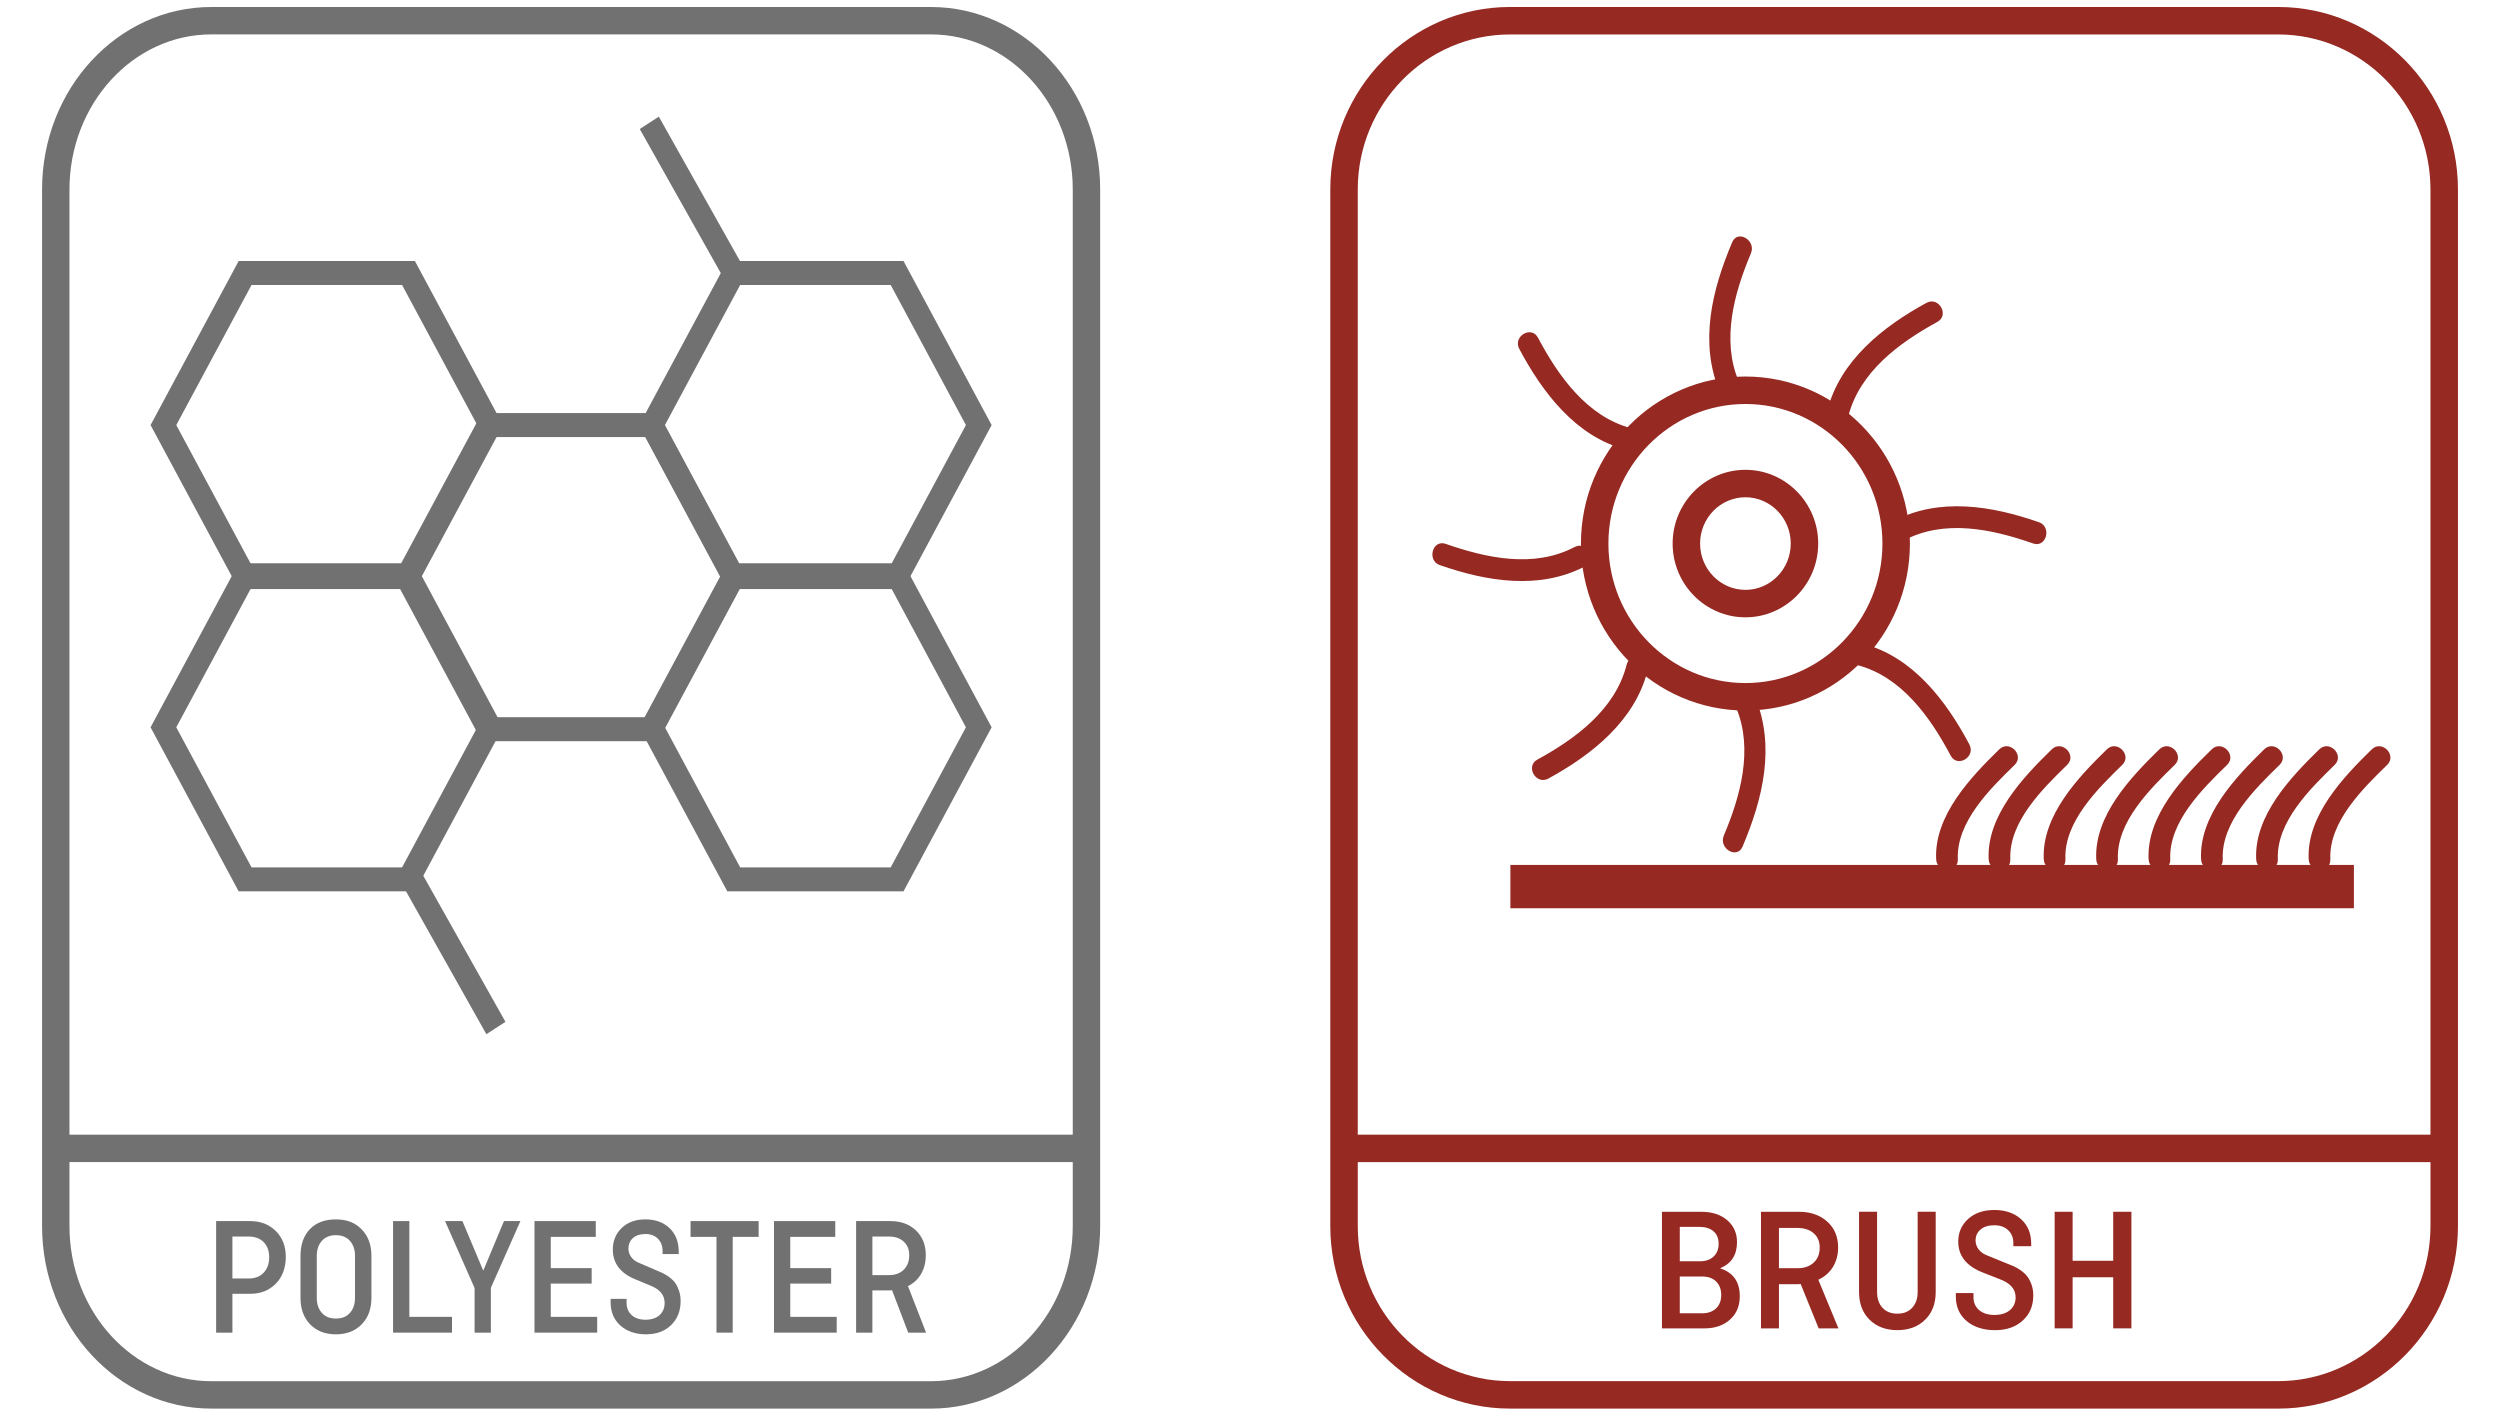 <?xml version="1.0" encoding="UTF-8"?>
<svg xmlns="http://www.w3.org/2000/svg" id="Camada_1" data-name="Camada 1" viewBox="0 0 1907.32 1080">
  <defs>
    <style>
      .cls-1 {
        fill: #962922;
      }

      .cls-2 {
        fill: #717171;
      }
    </style>
  </defs>
  <path class="cls-2" d="M189.54,435.61h119.57l59.81-111.29-59.81-111.33h-119.57l-59.81,111.33,59.81,111.29ZM314.17,445.02h-129.69l-64.82-120.7,64.82-120.74h129.69l64.82,120.74-64.82,120.7Z"></path>
  <path class="cls-2" d="M191.91,431.21h114.84l57.38-106.9-57.38-106.9h-114.84l-57.42,106.9,57.42,106.9ZM311.48,440.03h-124.34l-62.15-115.72,62.15-115.76h124.34l62.19,115.76-62.19,115.72ZM186.85,440.57h124.92l62.48-116.27-62.48-116.31h-124.92l-62.44,116.31,62.44,116.27ZM316.54,449.44h-134.46l-67.21-125.13,67.21-125.17h134.46l67.21,125.17-67.21,125.13Z"></path>
  <path class="cls-2" d="M562.32,435.61h119.57l59.81-111.29-59.81-111.33h-119.57l-59.81,111.33,59.81,111.29ZM686.95,445.02h-129.69l-64.82-120.7,64.82-120.74h129.69l64.87,120.74-64.87,120.7Z"></path>
  <path class="cls-2" d="M564.7,431.21h114.84l57.38-106.9-57.38-106.9h-114.84l-57.42,106.9,57.42,106.9ZM684.27,440.03h-124.34l-62.15-115.72,62.15-115.76h124.34l62.19,115.76-62.19,115.72ZM559.64,440.57h124.92l62.48-116.27-62.48-116.31h-124.92l-62.48,116.31,62.48,116.27ZM689.33,449.44h-134.46l-67.21-125.13,67.21-125.17h134.46l67.21,125.17-67.21,125.13Z"></path>
  <path class="cls-2" d="M189.54,666.19h119.57l59.81-111.33-59.81-111.29h-119.57l-59.81,111.29,59.81,111.33ZM314.17,675.6h-129.69l-64.82-120.74,64.82-120.7h129.69l64.82,120.7-64.82,120.74Z"></path>
  <path class="cls-2" d="M191.91,661.75h114.84l57.38-106.86-57.38-106.9h-114.84l-57.42,106.9,57.42,106.86ZM311.48,670.61h-124.34l-62.15-115.72,62.15-115.76h124.34l62.19,115.76-62.19,115.72ZM186.85,671.16h124.92l62.48-116.27-62.48-116.31h-124.92l-62.44,116.31,62.44,116.27ZM316.54,680.02h-134.46l-67.21-125.13,67.21-125.17h134.46l67.21,125.17-67.21,125.13Z"></path>
  <path class="cls-2" d="M562.32,666.19h119.57l59.81-111.33-59.81-111.29h-119.57l-59.81,111.29,59.81,111.33ZM686.95,675.6h-129.69l-64.82-120.74,64.82-120.7h129.69l64.87,120.7-64.87,120.74Z"></path>
  <path class="cls-2" d="M564.7,661.75h114.84l57.38-106.86-57.38-106.9h-114.84l-57.42,106.9,57.42,106.86ZM684.27,670.61h-124.34l-62.15-115.72,62.15-115.76h124.34l62.19,115.76-62.19,115.72ZM559.64,671.16h124.92l62.48-116.27-62.48-116.31h-124.92l-62.48,116.31,62.48,116.27ZM689.33,680.02h-134.46l-67.21-125.13,67.21-125.17h134.46l67.21,125.17-67.21,125.13Z"></path>
  <path class="cls-2" d="M375.04,551.62h119.57l59.81-111.29-59.81-111.33h-119.57l-59.81,111.33,59.81,111.29ZM499.67,561.03h-129.69l-64.82-120.7,64.82-120.74h129.69l64.87,120.74-64.87,120.7Z"></path>
  <path class="cls-2" d="M377.41,547.19h114.84l57.38-106.86-57.38-106.9h-114.84l-57.42,106.9,57.42,106.86ZM496.98,556.05h-124.34l-62.15-115.72,62.15-115.76h124.34l62.19,115.76-62.19,115.72ZM372.35,556.6h124.92l62.48-116.27-62.48-116.31h-124.92l-62.44,116.31,62.44,116.27ZM502.04,565.46h-134.42l-67.25-125.13,67.25-125.17h134.42l67.21,125.17-67.21,125.13Z"></path>
  <polygon class="cls-2" points="556.05 210.71 493.74 99.93 501.22 95.03 563.54 205.86 556.05 210.71"></polygon>
  <path class="cls-2" d="M499.37,101.4l58.09,103.22.42-.25-58.05-103.26-.46.29ZM554.66,216.79l-66.58-118.36,14.55-9.45,66.54,118.36-14.51,9.45Z"></path>
  <polygon class="cls-2" points="372.46 782.95 310.15 672.16 317.63 667.27 379.95 778.1 372.46 782.95"></polygon>
  <path class="cls-2" d="M315.78,673.63l58.09,103.22.42-.25-58.05-103.22-.46.25ZM371.07,789.02l-66.58-118.36,14.55-9.45,66.58,118.36-14.55,9.45Z"></path>
  <path class="cls-2" d="M710.23,1074.66H161.19c-71.19,0-129.1-62.45-129.1-139.23V144.57C32.09,67.78,90,5.34,161.19,5.34h549.04c71.21,0,129.12,62.45,129.12,139.23v790.87c0,76.78-57.91,139.23-129.12,139.23ZM161.19,26.25c-59.65,0-108.19,53.09-108.19,118.32v790.87c0,65.22,48.54,118.32,108.19,118.32h549.04c59.67,0,108.21-53.09,108.21-118.32V144.57c0-65.22-48.54-118.32-108.21-118.32H161.19Z"></path>
  <path class="cls-2" d="M189.94,943.41h-12.63v31.99h12.63c4.68,0,8.41-1.51,11.25-4.47,2.8-2.97,4.18-6.9,4.18-11.71s-1.38-8.7-4.18-11.54c-2.84-2.84-6.57-4.27-11.25-4.27M164.89,1016.72v-85.11h26.06c7.86,0,14.35,2.51,19.45,7.57,5.1,5.06,7.65,11.63,7.65,19.74s-2.51,15.27-7.61,20.41c-5.06,5.14-11.54,7.74-19.49,7.74h-13.63v29.65h-12.42Z"></path>
  <path class="cls-2" d="M241.68,958.16v31.99c0,4.77,1.3,8.57,3.85,11.46,2.59,2.93,6.15,4.35,10.75,4.35s8.16-1.42,10.71-4.35c2.55-2.89,3.85-6.69,3.85-11.46v-31.99c0-4.77-1.3-8.57-3.85-11.46-2.55-2.89-6.15-4.35-10.71-4.35s-8.16,1.46-10.75,4.35c-2.55,2.89-3.85,6.69-3.85,11.46M283.37,958.16v31.99c0,8.49-2.51,15.22-7.49,20.28s-11.5,7.57-19.61,7.57-14.68-2.51-19.61-7.57c-4.94-5.06-7.4-11.79-7.4-20.28v-31.99c0-8.62,2.38-15.43,7.15-20.41,4.81-4.98,11.42-7.44,19.87-7.44s14.64,2.51,19.61,7.57c4.98,5.06,7.49,11.84,7.49,20.28"></path>
  <polygon class="cls-2" points="312.3 931.6 312.3 1004.66 344.84 1004.66 344.84 1016.71 299.88 1016.71 299.88 931.6 312.3 931.6"></polygon>
  <polygon class="cls-2" points="339.54 931.6 352.79 931.6 368.69 969.41 384.5 931.6 397.04 931.6 374.5 982.5 374.5 1016.71 362.08 1016.71 362.08 982.67 339.54 931.6"></polygon>
  <polygon class="cls-2" points="451.39 979.28 420.19 979.28 420.19 1004.67 455.61 1004.67 455.61 1016.71 407.77 1016.71 407.77 931.6 454.53 931.6 454.53 943.65 420.19 943.65 420.19 967.49 451.39 967.49 451.39 979.28"></polygon>
  <path class="cls-2" d="M517.8,956.74h-12.3v-2.34c0-3.81-1.17-6.9-3.55-9.33-2.38-2.43-5.56-3.6-9.58-3.6s-7.19,1-9.45,3.05c-2.3,2.09-3.47,4.77-3.47,8.11,0,2.26.71,4.39,2.09,6.36,1.38,1.97,3.43,3.51,6.11,4.56l11.88,5.1c2.22,1,4.14,1.8,5.77,2.51,1.59.71,3.35,1.76,5.27,3.14,1.88,1.42,3.39,2.89,4.56,4.47,1.13,1.59,2.09,3.55,2.89,5.94.84,2.38,1.25,5.02,1.25,7.9,0,7.61-2.47,13.72-7.32,18.4-4.85,4.68-11.21,6.98-19.11,6.98s-14.51-2.22-19.49-6.65c-5.02-4.47-7.49-10.46-7.49-17.94v-2.47h12.17v2.97c0,3.89,1.3,7.03,3.85,9.41,2.59,2.34,6.11,3.55,10.62,3.55s8.16-1.21,10.71-3.55c2.59-2.38,3.85-5.48,3.85-9.28,0-5.94-3.6-10.37-10.83-13.22l-11.71-4.85c-11.29-4.68-16.98-12.21-16.98-22.63,0-6.65,2.26-12.13,6.82-16.52,4.56-4.35,10.54-6.52,18.03-6.52s13.76,2.22,18.44,6.69c4.64,4.43,6.98,10.41,6.98,17.94v1.8Z"></path>
  <polygon class="cls-2" points="526.84 943.65 526.84 931.6 578.79 931.6 578.79 943.65 559 943.65 559 1016.71 546.62 1016.71 546.62 943.65 526.84 943.65"></polygon>
  <polygon class="cls-2" points="634.12 979.28 602.92 979.28 602.92 1004.67 638.34 1004.67 638.34 1016.71 590.5 1016.71 590.5 931.6 637.25 931.6 637.25 943.65 602.92 943.65 602.92 967.49 634.12 967.49 634.12 979.28"></polygon>
  <path class="cls-2" d="M678.24,943.41h-12.67v29.4h12.67c4.73,0,8.49-1.38,11.25-4.1s4.18-6.36,4.18-10.96-1.42-7.9-4.18-10.46c-2.76-2.59-6.52-3.89-11.25-3.89M706.55,1016.72h-13.63l-12.38-32.41c-.38.13-1.09.17-2.05.17h-12.92v32.24h-12.42v-85.11h26.18c7.95,0,14.43,2.34,19.45,7.11,5.02,4.77,7.53,11.04,7.53,18.9,0,5.44-1.21,10.25-3.6,14.35-2.43,4.1-5.77,7.19-10,9.24l13.84,35.51Z"></path>
  <rect class="cls-2" x="33.43" y="865.67" width="796.07" height="20.91"></rect>
  <path class="cls-1" d="M1738.13,1074.66h-586.08c-75.61,0-137.13-62.43-137.13-139.23V144.56c0-76.79,61.51-139.23,137.13-139.23h586.08c75.61,0,137.11,62.43,137.11,139.23v790.88c0,76.79-61.49,139.23-137.11,139.23ZM1035.88,886.6v48.83c0,65.19,52.11,118.27,116.17,118.27h586.08c64.03,0,116.15-53.07,116.15-118.27v-48.83h-818.39ZM1035.88,865.65h818.39V144.56c0-65.19-52.11-118.27-116.15-118.27h-586.08c-64.05,0-116.17,53.07-116.17,118.27v721.08ZM1331.63,542.08c-69.19,0-125.49-57.15-125.49-127.39s56.29-127.43,125.49-127.43,125.49,57.15,125.49,127.43-56.29,127.39-125.49,127.39ZM1331.63,308.22c-57.63,0-104.53,47.75-104.53,106.47s46.9,106.43,104.53,106.43,104.53-47.75,104.53-106.43-46.9-106.47-104.53-106.47ZM1331.63,470.97c-30.62,0-55.53-25.24-55.53-56.27s24.92-56.27,55.53-56.27,55.53,25.24,55.53,56.27-24.92,56.27-55.53,56.27ZM1331.63,379.38c-19.06,0-34.58,15.84-34.58,35.32s15.52,35.32,34.58,35.32,34.58-15.84,34.58-35.32-15.52-35.32-34.58-35.32Z"></path>
  <path class="cls-1" d="M1469.75,231.06c-32.89,17.94-66.02,43.95-75.69,82.36-2.66,10.48,13.31,14.99,15.97,4.51,8.6-34.2,38.99-56.48,68.07-72.37,9.38-5.12,1.02-19.62-8.35-14.5"></path>
  <path class="cls-1" d="M1555.53,398.4c-35.96-12.53-76.05-19.21-111.15-.74-9.46,5-1.11,19.49,8.36,14.54,30.96-16.3,67.04-8.52,98.38,2.42,10.12,3.52,14.46-12.74,4.42-16.22"></path>
  <path class="cls-1" d="M1329.45,645.91c15.4-36.41,25.35-76.46,9.42-114.39-4.18-9.91-18.47-1.35-14.29,8.48,13.23,31.54,3.24,67.49-9.42,97.43-4.18,9.83,10.08,18.39,14.29,8.48"></path>
  <path class="cls-1" d="M1502.51,568c-17.69-33.38-43.29-67-81.17-76.83-10.32-2.7-14.74,13.52-4.42,16.22,33.71,8.76,55.66,39.6,71.3,69.09,5.04,9.54,19.33,1.06,14.29-8.48"></path>
  <path class="cls-1" d="M1181.24,594.01c32.89-17.94,66.02-43.95,75.73-82.36,2.62-10.48-13.35-14.99-15.97-4.51-8.64,34.2-39.03,56.48-68.11,72.37-9.38,5.12-1.02,19.62,8.35,14.5"></path>
  <path class="cls-1" d="M1098.51,431.14c35.96,12.53,76.05,19.21,111.15.74,9.46-5,1.11-19.49-8.35-14.54-30.96,16.3-67.04,8.52-98.38-2.42-10.12-3.52-14.46,12.74-4.42,16.22"></path>
  <path class="cls-1" d="M1321.54,184.79c-15.4,36.41-25.35,76.46-9.42,114.39,4.18,9.91,18.47,1.35,14.29-8.48-13.23-31.54-3.24-67.49,9.42-97.43,4.18-9.83-10.08-18.39-14.29-8.48"></path>
  <path class="cls-1" d="M1159.08,266.14c17.69,33.38,43.29,67,81.17,76.83,10.32,2.66,14.74-13.52,4.42-16.22-33.71-8.76-55.66-39.6-71.3-69.09-5.04-9.54-19.33-1.06-14.29,8.48"></path>
  <path class="cls-1" d="M1525.3,571.69c-21.79,21.26-49.68,50.54-48.16,83.8.45,10.77,17.04,10.81,16.55,0-1.27-28.42,24.86-53.94,43.33-71.92,7.7-7.49-4.01-19.37-11.71-11.88"></path>
  <path class="cls-1" d="M1565.35,571.69c-21.79,21.26-49.68,50.54-48.16,83.8.45,10.77,17.04,10.81,16.55,0-1.27-28.42,24.86-53.94,43.33-71.92,7.7-7.49-4.01-19.37-11.71-11.88"></path>
  <path class="cls-1" d="M1607.39,571.69c-21.79,21.26-49.68,50.54-48.16,83.8.45,10.77,17.04,10.81,16.55,0-1.27-28.42,24.86-53.94,43.33-71.92,7.7-7.49-4.01-19.37-11.71-11.88"></path>
  <path class="cls-1" d="M1647.43,571.69c-21.79,21.26-49.68,50.54-48.16,83.8.45,10.77,17.04,10.81,16.55,0-1.27-28.42,24.86-53.94,43.33-71.92,7.7-7.49-4.01-19.37-11.71-11.88"></path>
  <path class="cls-1" d="M1687.37,571.69c-21.79,21.26-49.68,50.54-48.16,83.8.45,10.77,17.04,10.81,16.55,0-1.27-28.42,24.86-53.94,43.33-71.92,7.7-7.49-4.01-19.37-11.71-11.88"></path>
  <path class="cls-1" d="M1727.41,571.69c-21.79,21.26-49.68,50.54-48.16,83.8.45,10.77,17.04,10.81,16.55,0-1.27-28.42,24.86-53.94,43.33-71.92,7.7-7.49-4.01-19.37-11.71-11.88"></path>
  <path class="cls-1" d="M1769.45,571.69c-21.79,21.26-49.68,50.54-48.16,83.8.45,10.77,17.04,10.81,16.55,0-1.27-28.42,24.86-53.94,43.33-71.92,7.7-7.49-4.01-19.37-11.71-11.88"></path>
  <path class="cls-1" d="M1809.5,571.69c-21.79,21.26-49.68,50.54-48.16,83.8.45,10.77,17.04,10.81,16.55,0-1.27-28.42,24.86-53.94,43.33-71.92,7.7-7.49-4.01-19.37-11.71-11.88"></path>
  <rect class="cls-1" x="1152.32" y="659.88" width="643.54" height="33.05"></rect>
  <g>
    <path class="cls-1" d="M1298.63,973.9h-17.08v28.05h16.83c4.63,0,8.23-1.23,10.85-3.73,2.62-2.5,3.93-5.9,3.93-10.2s-1.27-7.78-3.85-10.32c-2.58-2.54-6.14-3.81-10.69-3.81M1296.5,936.02h-14.95v26.25h15.36c4.34,0,7.82-1.19,10.4-3.6,2.58-2.38,3.89-5.65,3.89-9.79s-1.31-7.25-3.93-9.5c-2.62-2.25-6.23-3.36-10.77-3.36M1267.95,1013.47v-88.96h30.14c8.03,0,14.54,2.09,19.58,6.35,5,4.26,7.54,9.83,7.54,16.79,0,9.75-4.26,16.38-12.82,19.9v.12c9.95,3.19,14.95,10.28,14.95,21.3,0,7.37-2.5,13.31-7.45,17.77-5,4.46-11.51,6.72-19.49,6.72h-32.44Z"></path>
    <path class="cls-1" d="M1371.22,936.84h-14.01v30.72h14.01c5.28,0,9.42-1.39,12.49-4.26,3.07-2.83,4.59-6.68,4.59-11.47s-1.52-8.23-4.59-10.94c-3.07-2.7-7.21-4.05-12.49-4.05M1402.59,1013.47h-15.07l-13.72-33.83c-.45.08-1.19.12-2.25.12h-14.33v33.71h-13.72v-88.96h28.96c8.81,0,15.97,2.46,21.54,7.45,5.57,4.96,8.35,11.55,8.35,19.74,0,5.69-1.35,10.69-4.01,14.99-2.66,4.26-6.39,7.49-11.1,9.67l15.36,37.11Z"></path>
    <path class="cls-1" d="M1463.04,924.49h13.76v61.23c0,8.85-2.7,15.89-8.11,21.17-5.37,5.28-12.41,7.9-21.13,7.9s-15.77-2.62-21.17-7.9c-5.37-5.28-8.07-12.33-8.07-21.17v-61.23h13.76v61.23c0,4.96,1.35,8.97,4.05,11.96,2.74,3.03,6.55,4.55,11.43,4.55s8.6-1.52,11.34-4.55c2.74-2.99,4.14-7,4.14-11.96v-61.23Z"></path>
    <path class="cls-1" d="M1549.64,950.77h-13.6v-2.46c0-3.97-1.31-7.21-3.93-9.75-2.62-2.5-6.18-3.77-10.61-3.77s-7.95,1.06-10.48,3.24c-2.54,2.13-3.81,4.96-3.81,8.44,0,2.38.78,4.59,2.29,6.68,1.56,2.05,3.81,3.65,6.76,4.75l13.15,5.37c2.46.98,4.59,1.84,6.39,2.58,1.76.74,3.69,1.8,5.82,3.28,2.09,1.47,3.77,3.03,5.04,4.71,1.27,1.64,2.33,3.69,3.24,6.18s1.35,5.24,1.35,8.27c0,7.95-2.7,14.38-8.07,19.21-5.37,4.91-12.45,7.33-21.13,7.33s-16.14-2.33-21.62-6.96c-5.53-4.67-8.27-10.94-8.27-18.76v-2.58h13.47v3.11c0,4.05,1.39,7.33,4.26,9.83,2.87,2.46,6.76,3.73,11.75,3.73s9.01-1.27,11.88-3.73c2.83-2.5,4.26-5.73,4.26-9.71,0-6.23-4.01-10.81-12-13.8l-12.94-5.08c-12.57-4.87-18.84-12.78-18.84-23.63,0-6.96,2.54-12.7,7.54-17.28,5.04-4.55,11.71-6.84,19.99-6.84s15.24,2.33,20.4,7c5.16,4.63,7.74,10.89,7.74,18.72v1.92Z"></path>
  </g>
  <polygon class="cls-1" points="1626.11 924.49 1626.11 1013.45 1612.22 1013.45 1612.22 974.46 1581.26 974.46 1581.26 1013.45 1567.54 1013.45 1567.54 924.49 1581.26 924.49 1581.26 961.88 1612.22 961.88 1612.22 924.49 1626.11 924.49"></polygon>
</svg>
